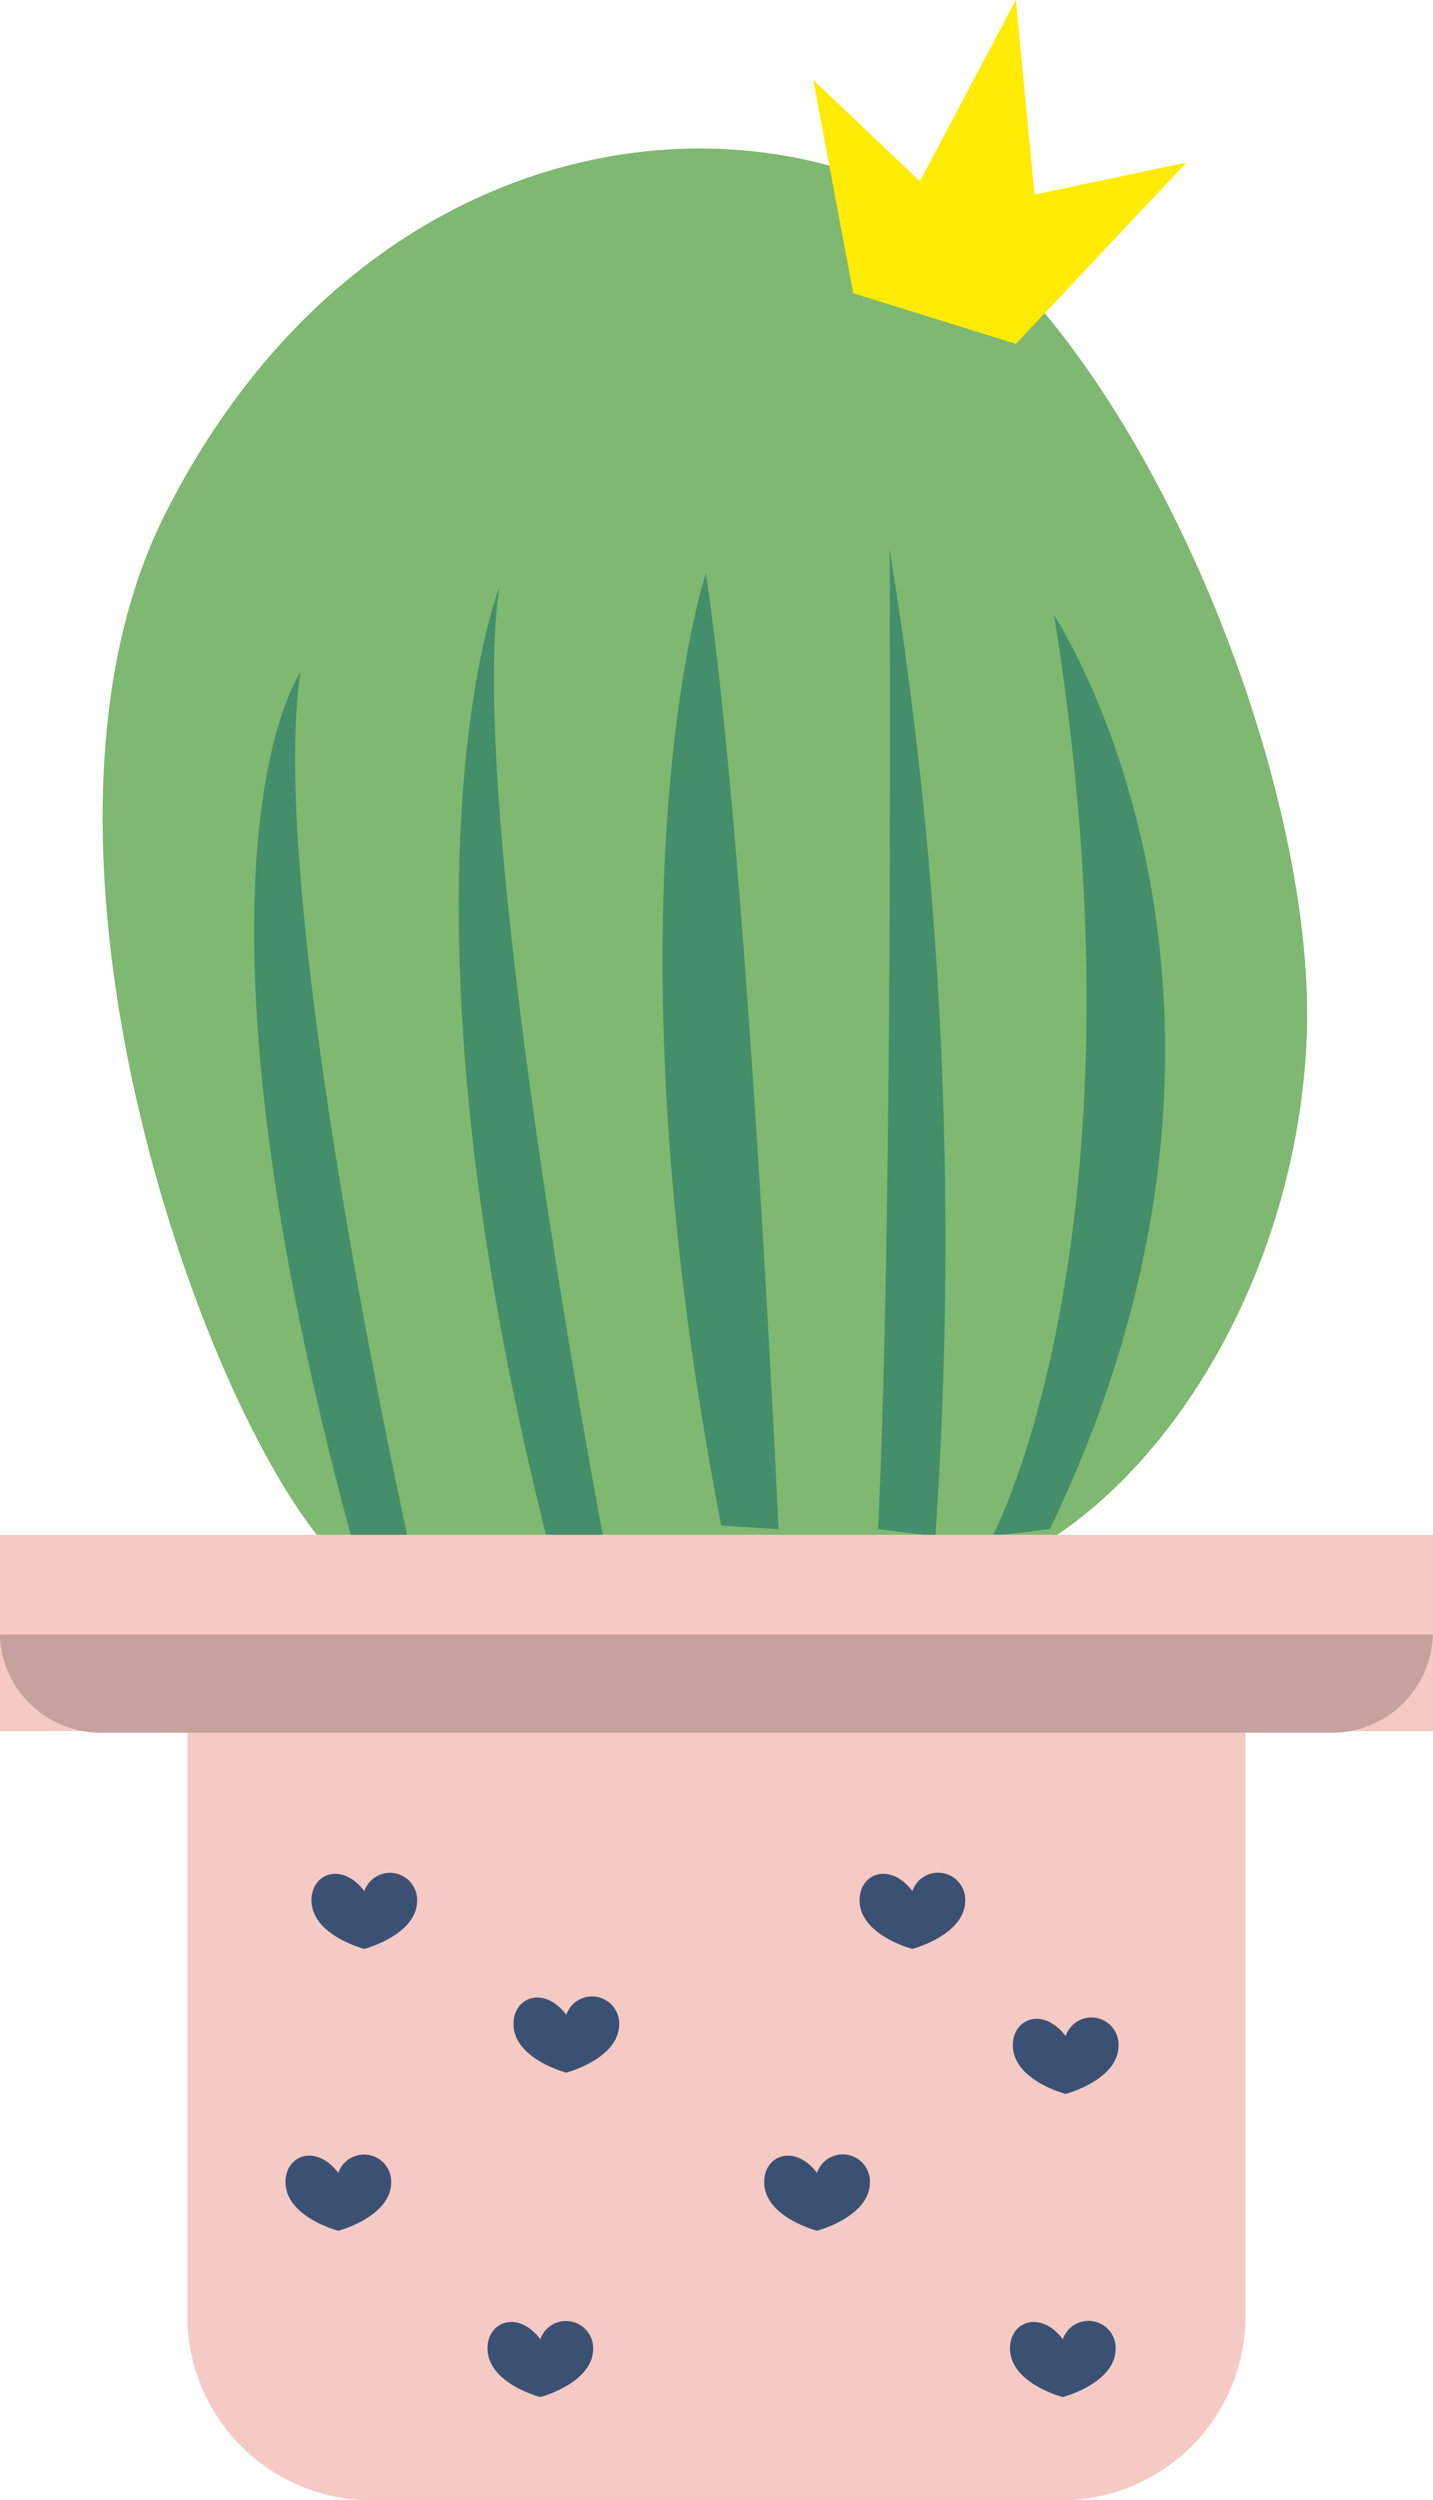<svg xmlns="http://www.w3.org/2000/svg" width="30" height="52.324" viewBox="0 0 30 52.324"><g id="kt-fashion-collection-icon5" transform="translate(-261.83 -63.95)"><path id="Path_24551" data-name="Path 24551" d="M305.216,148.972c-2.661-2.288-7.389-14.851-3.776-22.013s10.4-8.881,15.147-6.856,9.061,12.092,8.745,17.971-4.1,10.78-7.788,11.307S305.216,148.972,305.216,148.972Z" transform="translate(-36.152 -52.255)" fill="#7fb870"></path><path id="Path_24552" data-name="Path 24552" d="M357.569,255.444s-2.8,3.943,1.122,18.3l1.2.15S356.848,260.279,357.569,255.444Zm4.165-1.785s-2.483,6.249,1.041,20.087l1.2.15S361.013,258.494,361.734,253.658Zm4.325-.3s-2.243,6.7.32,19.938l1.2.075s-.641-14.136-1.522-20.013Zm3.845-.521s.08,13.986-.242,20.533l1.2.149A90.321,90.321,0,0,0,369.9,252.84Zm3.444,1.412s5.287,7.96-.089,19.12l-1.2.149S375.43,267.2,373.348,254.252Z" transform="translate(-89.45 -177.42)" fill="#458e6b"></path><path id="Path_24553" data-name="Path 24553" d="M547.467,70.087l-.837-4.464,2.232,2.12,2.009-3.794.391,4.073,3.181-.67-3.571,3.794Z" transform="translate(-267.774)" fill="#ffeb05"></path><path id="Path_24554" data-name="Path 24554" d="M331.78,664h22.148v12.547a3.859,3.859,0,0,1-3.975,3.732h-14.2a3.859,3.859,0,0,1-3.975-3.732Z" transform="translate(-66.024 -564.005)" fill="#f5cac5"></path><path id="Path_24555" data-name="Path 24555" d="M261.83,608.14h30v4.109h-30Z" transform="translate(0 -512.07)" fill="#f5cac5"></path><path id="Path_24556" data-name="Path 24556" d="M289.678,646.794h-25.7a2.111,2.111,0,0,1-2.151-2.054h30A2.111,2.111,0,0,1,289.678,646.794Z" transform="translate(0 -546.582)" fill="#c7a19d"></path><path id="Path_24557" data-name="Path 24557" d="M371.105,720.717c.008.726-1.106,1.02-1.106,1.02s-1.106-.286-1.106-1.02c0-.561.637-.807,1.106-.191A.569.569,0,0,1,371.105,720.717Zm4.229,2.589c.008.726-1.106,1.02-1.106,1.02s-1.106-.286-1.106-1.02c0-.561.637-.807,1.106-.191A.569.569,0,0,1,375.335,723.306Zm7.245-2.589c.008.726-1.106,1.02-1.106,1.02s-1.106-.286-1.106-1.02c0-.561.637-.807,1.106-.191A.569.569,0,0,1,382.58,720.717Zm3.209,3.035c.008.726-1.106,1.02-1.106,1.02s-1.106-.286-1.106-1.02c0-.561.637-.807,1.106-.191A.568.568,0,0,1,385.789,723.752Zm-15.227,2.863c.008.726-1.106,1.02-1.106,1.02s-1.106-.286-1.106-1.02c0-.561.637-.807,1.106-.191A.569.569,0,0,1,370.562,726.615Zm4.229,3.481c.008.726-1.106,1.02-1.106,1.02s-1.106-.286-1.106-1.02c0-.561.637-.807,1.106-.191A.569.569,0,0,1,374.79,730.1Zm5.793-3.481c.008.726-1.106,1.02-1.106,1.02s-1.107-.286-1.107-1.02c0-.561.637-.807,1.106-.191A.569.569,0,0,1,380.584,726.615Zm5.145,3.481c.008.726-1.106,1.02-1.106,1.02s-1.106-.286-1.106-1.02c0-.561.637-.807,1.106-.191A.569.569,0,0,1,385.729,730.1Z" transform="translate(-100.542 -617)" fill="#3b5174"></path></g></svg>